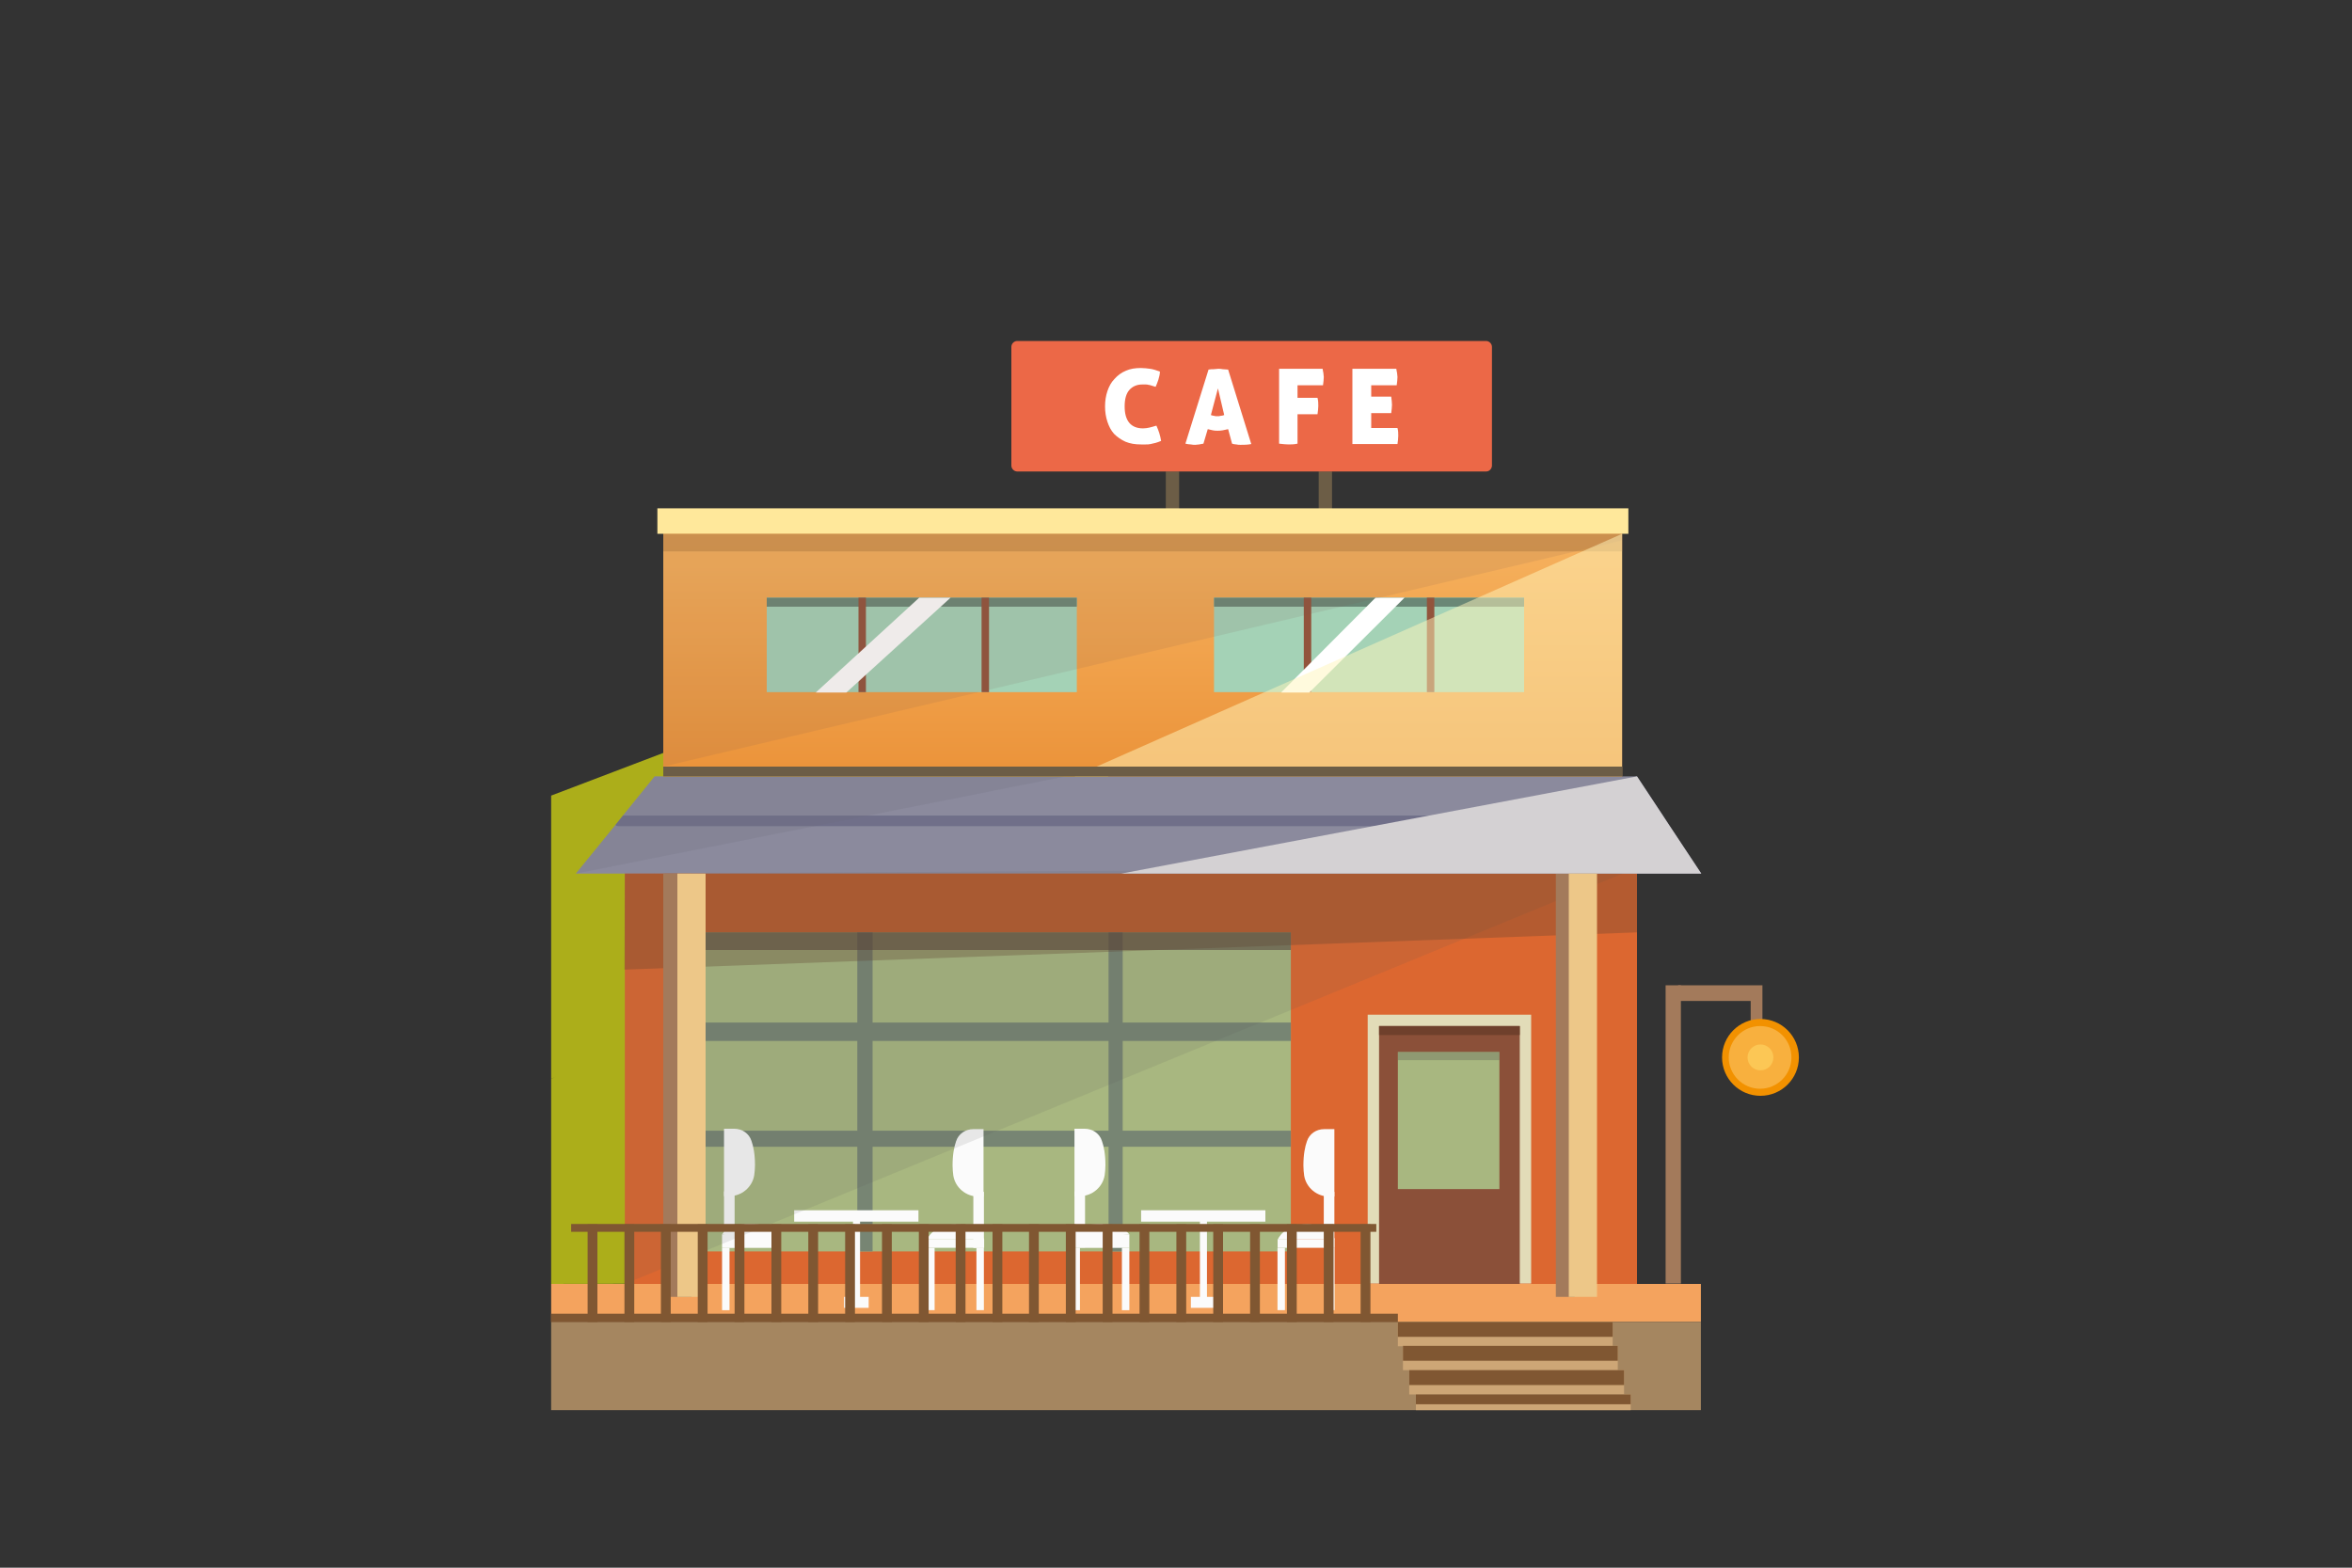<?xml version="1.0" encoding="UTF-8"?> <!-- Generator: Adobe Illustrator 24.3.0, SVG Export Plug-In . SVG Version: 6.00 Build 0) --> <svg xmlns="http://www.w3.org/2000/svg" xmlns:xlink="http://www.w3.org/1999/xlink" version="1.1" id="Ebene_1" x="0px" y="0px" width="600px" height="400px" viewBox="0 0 600 400" style="enable-background:new 0 0 600 400;" xml:space="preserve"><rect x="0" y="0" width="600" height="400" fill="#333333" stroke="none"/> <style type="text/css"> .st0{fill:#97C5BD;} .st1{fill:#F0C57A;} .st2{fill:#83ADA6;} .st3{fill:#494444;} .st4{fill:#A9874D;} .st5{fill:#D0A964;} .st6{fill:#EAC275;} .st7{fill:#FFFFFF;} .st8{fill:#D5DAEF;} .st9{fill:#E7E9F6;} .st10{fill:#F4F6FB;} .st11{fill:#5B968D;} .st12{fill:#F1F4FB;} .st13{fill:#9B9A9C;} .st14{fill:#F1BD5A;} .st15{fill:#FFE74F;} .st16{fill:#FFDC32;} .st17{fill:#FFD244;} .st18{fill:#FDC919;} .st19{opacity:0.12;fill:#F3BE3E;} .st20{fill:#FFEC7E;} .st21{fill:#719996;} .st22{fill:#557471;} .st23{fill:#E7A82F;} .st24{fill:#DC9B01;} .st25{fill:#E7B400;} .st26{fill:#CB9A5D;} .st27{fill:#EFC490;} .st28{fill:#F9F3D7;} .st29{fill:#D68036;} .st30{fill:#F7D700;} .st31{fill:#CCB394;} .st32{fill:#B5B8A0;} .st33{fill:#D3D6BB;} .st34{fill:#B7BAA3;} .st35{fill:#FDD539;} .st36{fill:#C0D1CE;} .st37{fill:#80A59E;} .st38{fill:#C5573D;} .st39{fill:#E3684B;} .st40{fill:#BB543A;} .st41{fill:#537270;} .st42{fill:#804339;} .st43{fill:#99564C;} .st44{fill:#A6A3A3;} .st45{fill:#844E22;} .st46{fill:#B08B1A;} .st47{fill:#EDE36E;} .st48{fill:#93C2C0;} .st49{fill:#99442F;} .st50{fill:#8C6F1D;} .st51{fill:#A84B34;} .st52{fill:#ACAE1A;} .st53{fill:#DC6730;} .st54{fill:#F4A35E;} .st55{fill:#A58660;} .st56{fill:#8B8A9D;} .st57{fill:url(#SVGID_1_);} .st58{fill:#A4D2B6;} .st59{fill:#6A8776;} .st60{fill:#6C5D46;} .st61{fill:#EC6847;} .st62{fill:#A8B780;} .st63{fill:#778573;} .st64{fill:#E2DCB8;} .st65{fill:#8B5039;} .st66{fill:#6F402C;} .st67{opacity:0.42;} .st68{fill:#4A496D;} .st69{opacity:0.58;fill:#57463F;} .st70{fill:#FBFBFB;} .st71{fill:#A37A5B;} .st72{fill:#F29100;} .st73{fill:#F8B03E;} .st74{fill:#FCC755;} .st75{opacity:0.12;fill:#575756;} .st76{opacity:0.32;fill:#5E422F;} .st77{fill:#EDC788;} .st78{fill:#805732;} .st79{fill:#CDA676;} .st80{fill:#FFE89B;} .st81{opacity:0.53;fill:#BA8041;} .st82{fill:#92543C;} .st83{opacity:0.12;fill:#76594C;} .st84{opacity:0.5;fill:#FFF7BC;} .st85{fill:#D4D1D3;} .st86{opacity:0.31;fill:#575756;} .st87{opacity:0.19;fill:#6E6D7C;} .st88{fill:#838A26;} .st89{fill:#A2AA1F;} .st90{fill:#808626;} .st91{fill:#808C4D;} .st92{fill:#79472C;} .st93{fill:#AC6D28;} .st94{fill:#37545D;} .st95{fill:#E38D2F;} .st96{fill:#B3BA12;} </style> <g> <polygon class="st52" points="140.6,327.6 140.6,275.3 180.4,251.4 180.4,327.5 "></polygon> <polygon class="st52" points="140.6,275.3 140.6,203 282.7,148.9 282.7,212.1 "></polygon> <rect x="159.4" y="221.4" class="st53" width="258.2" height="106.2"></rect> <rect x="140.6" y="327.6" class="st54" width="293.3" height="9.7"></rect> <rect x="140.6" y="337.3" class="st55" width="293.3" height="22.5"></rect> <polygon class="st56" points="434,222.9 146.9,222.9 157,210.5 158.9,208.1 167,198.1 417.6,198.1 424.2,208.1 425.8,210.6 "></polygon> <linearGradient id="SVGID_1_" gradientUnits="userSpaceOnUse" x1="291.541" y1="197.45" x2="291.541" y2="131.966"> <stop offset="0" style="stop-color:#EB933A"></stop> <stop offset="1" style="stop-color:#F7B461"></stop> </linearGradient> <rect x="169.2" y="130.6" class="st57" width="244.6" height="67.5"></rect> <rect x="195.6" y="152.5" class="st58" width="79.1" height="24.1"></rect> <rect x="195.6" y="152.5" class="st59" width="79.1" height="2.3"></rect> <rect x="309.7" y="152.5" class="st58" width="79.1" height="24.1"></rect> <rect x="297.4" y="120.3" class="st60" width="3.4" height="10.3"></rect> <rect x="336.4" y="120.3" class="st60" width="3.4" height="10.3"></rect> <path class="st61" d="M379.1,120.3H259.5c-0.8,0-1.5-0.7-1.5-1.5V88.5c0-0.8,0.7-1.5,1.5-1.5h119.6c0.8,0,1.5,0.7,1.5,1.5v30.4 C380.5,119.7,379.9,120.3,379.1,120.3z"></path> <rect x="172.8" y="237.9" class="st62" width="156.5" height="81.4"></rect> <rect x="172.8" y="288.5" class="st63" width="156.5" height="4.1"></rect> <rect x="172.8" y="260.9" class="st63" width="156.5" height="4.7"></rect> <rect x="348.9" y="258.9" class="st64" width="41.7" height="68.6"></rect> <rect x="351.8" y="261.8" class="st65" width="35.9" height="65.8"></rect> <rect x="351.8" y="261.8" class="st66" width="35.9" height="2.3"></rect> <rect x="218.7" y="237.9" class="st63" width="3.9" height="81.4"></rect> <rect x="282.8" y="237.9" class="st63" width="3.6" height="81.4"></rect> <g class="st67"> <path class="st68" d="M425.8,210.6c-0.2,0.1-0.5,0.2-0.7,0.2H157.8c-0.3,0-0.6-0.1-0.8-0.3l1.9-2.4h265.3L425.8,210.6z"></path> </g> <rect x="172.8" y="237.9" class="st69" width="156.5" height="4.5"></rect> <polygon class="st70" points="322.8,311.7 322.8,308.8 291.1,308.8 291.1,311.7 306.1,311.7 306.1,330.9 303.8,330.9 303.8,333.7 310.2,333.7 310.2,330.9 307.9,330.9 307.9,311.7 "></polygon> <polygon class="st70" points="234.3,311.7 234.3,308.8 202.6,308.8 202.6,311.7 217.6,311.7 217.6,330.9 215.3,330.9 215.3,333.7 221.6,333.7 221.6,330.9 219.4,330.9 219.4,311.7 "></polygon> <g> <rect x="184.7" y="304" class="st70" width="2.7" height="14.3"></rect> <path class="st70" d="M184.7,304v-16h2.6c2,0,3.8,1.2,4.4,3.1c0.5,1.4,0.9,3.4,0.9,6.2c0,1-0.1,1.8-0.2,2.6 c-0.5,3-3.2,5.3-6.3,5.3l-1.4,0V304z"></path> <rect x="184.2" y="315" class="st70" width="14.5" height="3.4"></rect> <rect x="184.2" y="318.4" class="st70" width="1.9" height="15.9"></rect> <rect x="196.8" y="318.4" class="st70" width="1.9" height="15.9"></rect> <path class="st70" d="M184.2,315c0,0,1.2-2.7,7.1-2.7c5.9,0,7.4,2.7,7.4,2.7C193.8,315.4,189,315.4,184.2,315z"></path> </g> <g> <rect x="248.3" y="304.1" class="st70" width="2.7" height="14.3"></rect> <path class="st70" d="M250.9,304.1v-16h-2.6c-2,0-3.8,1.2-4.4,3.1c-0.5,1.4-0.9,3.4-0.9,6.2c0,1,0.1,1.8,0.2,2.6 c0.5,3,3.2,5.3,6.3,5.3l1.4,0V304.1z"></path> <rect x="236.5" y="316.2" transform="matrix(-1 -1.224647e-16 1.224647e-16 -1 487.557 634.579)" class="st70" width="14.5" height="2.2"></rect> <rect x="249.2" y="318.4" transform="matrix(-1 -1.224647e-16 1.224647e-16 -1 500.189 652.689)" class="st70" width="1.9" height="15.9"></rect> <rect x="236.5" y="318.4" transform="matrix(-1 -1.224647e-16 1.224647e-16 -1 474.924 652.689)" class="st70" width="1.9" height="15.9"></rect> <path class="st70" d="M251,316.2c0,0-1.2-3.8-7.1-3.8c-5.9,0-7.4,3.8-7.4,3.8H251z"></path> </g> <g> <rect x="274.1" y="304" class="st70" width="2.7" height="14.3"></rect> <path class="st70" d="M274.1,304v-16h2.6c2,0,3.8,1.2,4.4,3.1c0.5,1.4,0.9,3.4,0.9,6.2c0,1-0.1,1.8-0.2,2.6 c-0.5,3-3.2,5.3-6.3,5.3l-1.4,0V304z"></path> <rect x="273.6" y="315" class="st70" width="14.5" height="3.4"></rect> <rect x="273.6" y="318.4" class="st70" width="1.9" height="15.9"></rect> <rect x="286.2" y="318.4" class="st70" width="1.9" height="15.9"></rect> <path class="st70" d="M273.6,315c0,0,1.2-2.7,7.1-2.7c5.9,0,7.4,2.7,7.4,2.7C283.3,315.4,278.4,315.4,273.6,315z"></path> </g> <g> <rect x="337.7" y="304.1" class="st70" width="2.7" height="14.3"></rect> <path class="st70" d="M340.4,304.1v-16h-2.6c-2,0-3.8,1.2-4.4,3.1c-0.5,1.4-0.9,3.4-0.9,6.2c0,1,0.1,1.8,0.2,2.6 c0.5,3,3.2,5.3,6.3,5.3l1.4,0V304.1z"></path> <rect x="326" y="316.2" transform="matrix(-1 -1.224647e-16 1.224647e-16 -1 666.422 634.579)" class="st70" width="14.5" height="2.2"></rect> <rect x="338.6" y="318.4" transform="matrix(-1 -1.224647e-16 1.224647e-16 -1 679.054 652.689)" class="st70" width="1.9" height="15.9"></rect> <rect x="326" y="318.4" transform="matrix(-1 -1.224647e-16 1.224647e-16 -1 653.79 652.689)" class="st70" width="1.9" height="15.9"></rect> <path class="st70" d="M340.5,316.2c0,0-1.2-3.8-7.1-3.8c-5.9,0-7.4,3.8-7.4,3.8H340.5z"></path> </g> <rect x="424.9" y="251.4" class="st71" width="3.9" height="76.1"></rect> <polygon class="st71" points="428.1,251.4 449.6,251.4 449.6,261.4 446.6,261.4 446.6,255.4 428.1,255.4 "></polygon> <circle class="st72" cx="449.1" cy="269.8" r="9.8"></circle> <path class="st73" d="M457,269.8c0,4.4-3.6,8-8,8c-4.4,0-8-3.6-8-8c0-4.4,3.6-8,8-8C453.5,261.8,457,265.4,457,269.8z"></path> <circle class="st74" cx="449.1" cy="269.8" r="3.3"></circle> <polygon class="st75" points="417.6,221.4 159.4,327.6 159.4,222.9 "></polygon> <polygon class="st76" points="159.3,247.4 417.6,237.9 417.6,222.9 159.4,222.9 "></polygon> <rect x="169.2" y="222.9" class="st71" width="7.2" height="108"></rect> <rect x="172.8" y="222.9" class="st77" width="7.2" height="108"></rect> <rect x="396.9" y="222.9" class="st71" width="4.8" height="108"></rect> <rect x="149.9" y="312.4" class="st78" width="2.5" height="24.9"></rect> <rect id="XMLID_27_" x="159.3" y="312.4" class="st78" width="2.5" height="24.9"></rect> <rect id="XMLID_28_" x="168.6" y="312.4" class="st78" width="2.5" height="24.9"></rect> <rect id="XMLID_29_" x="178" y="312.4" class="st78" width="2.5" height="24.9"></rect> <rect id="XMLID_30_" x="187.4" y="312.4" class="st78" width="2.5" height="24.9"></rect> <rect id="XMLID_31_" x="196.8" y="312.4" class="st78" width="2.5" height="24.9"></rect> <rect id="XMLID_32_" x="206.2" y="312.4" class="st78" width="2.5" height="24.9"></rect> <rect id="XMLID_33_" x="215.6" y="312.4" class="st78" width="2.5" height="24.9"></rect> <rect id="XMLID_34_" x="225" y="312.4" class="st78" width="2.5" height="24.9"></rect> <rect id="XMLID_35_" x="234.4" y="312.4" class="st78" width="2.5" height="24.9"></rect> <rect id="XMLID_36_" x="243.8" y="312.4" class="st78" width="2.5" height="24.9"></rect> <rect id="XMLID_37_" x="253.2" y="312.4" class="st78" width="2.5" height="24.9"></rect> <rect id="XMLID_38_" x="262.5" y="312.4" class="st78" width="2.5" height="24.9"></rect> <rect id="XMLID_39_" x="271.9" y="312.4" class="st78" width="2.5" height="24.9"></rect> <rect id="XMLID_40_" x="281.3" y="312.4" class="st78" width="2.5" height="24.9"></rect> <rect id="XMLID_41_" x="290.7" y="312.4" class="st78" width="2.5" height="24.9"></rect> <rect id="XMLID_42_" x="300.1" y="312.4" class="st78" width="2.5" height="24.9"></rect> <rect id="XMLID_43_" x="309.5" y="312.4" class="st78" width="2.5" height="24.9"></rect> <rect id="XMLID_44_" x="318.9" y="312.4" class="st78" width="2.5" height="24.9"></rect> <rect id="XMLID_45_" x="328.3" y="312.4" class="st78" width="2.5" height="24.9"></rect> <rect id="XMLID_46_" x="337.7" y="312.4" class="st78" width="2.5" height="24.9"></rect> <rect id="XMLID_47_" x="347.1" y="312.4" class="st78" width="2.5" height="24.9"></rect> <rect x="145.7" y="312.3" class="st78" width="205.4" height="2"></rect> <rect x="356.6" y="337.3" class="st79" width="54.8" height="6.2"></rect> <rect x="356.6" y="337.3" class="st78" width="54.8" height="3.8"></rect> <rect x="357.9" y="343.4" class="st79" width="54.8" height="6.2"></rect> <rect x="357.9" y="343.4" class="st78" width="54.8" height="3.8"></rect> <rect x="359.5" y="349.6" class="st79" width="54.8" height="6.2"></rect> <rect x="359.5" y="349.6" class="st78" width="54.8" height="3.8"></rect> <rect x="361.2" y="355.8" class="st79" width="54.8" height="4"></rect> <rect x="361.2" y="355.8" class="st78" width="54.8" height="2.5"></rect> <rect x="140.6" y="335.2" class="st78" width="216" height="2.1"></rect> <rect x="309.7" y="152.5" class="st59" width="79.1" height="2.3"></rect> <rect x="167.7" y="129.7" class="st80" width="247.7" height="6.5"></rect> <rect x="169.2" y="136.2" class="st81" width="244.6" height="4.5"></rect> <rect x="219" y="152.5" class="st82" width="1.9" height="24.1"></rect> <rect x="250.4" y="152.5" class="st82" width="1.9" height="24.1"></rect> <rect x="332.6" y="152.5" class="st82" width="1.9" height="24.1"></rect> <rect x="364" y="152.5" class="st82" width="1.9" height="24.1"></rect> <polygon class="st7" points="234.5,152.5 208.1,176.7 215.9,176.7 242.5,152.5 "></polygon> <polygon class="st7" points="350.9,152.5 326.8,176.7 334,176.7 358.3,152.5 "></polygon> <polygon class="st83" points="413.8,137.9 169.2,195.6 169.2,136.2 413.8,136.2 "></polygon> <polygon class="st84" points="413.8,136.2 274.1,198.1 413.8,198.1 "></polygon> <rect x="169.2" y="195.6" class="st60" width="244.6" height="2.5"></rect> <polygon class="st85" points="417.6,198.1 286,222.9 434,222.9 "></polygon> <rect x="400.2" y="222.9" class="st77" width="7.2" height="108"></rect> <rect x="356.6" y="268.4" class="st62" width="25.9" height="35"></rect> <rect x="356.6" y="268.4" class="st86" width="25.9" height="2.1"></rect> <polygon class="st87" points="146.9,222.9 271.9,198.1 167,198.1 "></polygon> <g> <path class="st7" d="M286.9,103.7c0,3.7,1.6,5.6,4.7,5.6c0.6,0,1.1-0.1,1.6-0.2c0.5-0.1,1.1-0.3,1.8-0.5c0.6,1.3,1,2.6,1.2,3.9 c-0.5,0.2-1,0.4-1.4,0.5c-0.4,0.1-0.9,0.2-1.3,0.3c-0.4,0.1-0.8,0.1-1.2,0.1c-0.4,0-0.8,0-1.2,0c-1.5,0-2.8-0.2-4-0.7 c-1.1-0.5-2.1-1.2-2.9-2c-0.8-0.9-1.3-1.9-1.7-3.1c-0.4-1.2-0.6-2.5-0.6-3.9c0-1.4,0.2-2.7,0.6-3.9c0.4-1.2,1-2.3,1.8-3.1 c0.8-0.9,1.7-1.6,2.9-2.1c1.1-0.5,2.4-0.7,3.8-0.7c0.8,0,1.7,0.1,2.4,0.2c0.8,0.1,1.6,0.4,2.5,0.7c0,0.7-0.2,1.4-0.4,2.1 c-0.2,0.7-0.5,1.3-0.7,1.8c-0.4-0.1-0.7-0.2-1-0.3c-0.3-0.1-0.6-0.2-0.8-0.2c-0.3-0.1-0.5-0.1-0.8-0.1c-0.3,0-0.5,0-0.8,0 c-1.4,0-2.5,0.5-3.3,1.4C287.3,100.4,286.9,101.8,286.9,103.7z"></path> <path class="st7" d="M307,113.2c-0.4,0.1-0.8,0.1-1.1,0.2c-0.3,0-0.7,0.1-1,0.1s-0.7,0-1.1-0.1c-0.4,0-0.9-0.1-1.4-0.2l5.9-18.9 c0.5-0.1,0.9-0.1,1.3-0.1c0.4,0,0.8-0.1,1.2-0.1c0.3,0,0.7,0,1.1,0.1c0.4,0,0.9,0.1,1.4,0.1l5.9,19c-1,0.2-1.9,0.2-2.7,0.2 c-0.4,0-0.7,0-1.1-0.1c-0.4,0-0.7-0.1-1.1-0.2l-1-3.7c-0.5,0.1-1,0.2-1.4,0.3c-0.5,0.1-0.9,0.1-1.3,0.1c-0.4,0-0.8,0-1.2-0.1 c-0.4-0.1-0.9-0.2-1.3-0.3L307,113.2z M310.7,99.1l-1.8,6.8c0.3,0.1,0.6,0.2,0.8,0.2c0.3,0.1,0.5,0.1,0.8,0.1c0.3,0,0.6,0,0.9-0.1 c0.3,0,0.6-0.1,0.9-0.2L310.7,99.1z"></path> <path class="st7" d="M326.2,94.1h11.2c0.1,0.4,0.1,0.8,0.2,1.1c0,0.3,0.1,0.7,0.1,1c0,0.6-0.1,1.3-0.2,2.1h-6.5v3.2h5.1 c0.2,0.8,0.2,1.5,0.2,2.1c0,0.6-0.1,1.3-0.2,2.1h-5.1v7.5c-0.9,0.2-1.7,0.2-2.3,0.2c-0.7,0-1.4-0.1-2.4-0.2V94.1z"></path> <path class="st7" d="M355.1,103.3c0,0.6-0.1,1.3-0.2,2.1h-5.1v3.8h6.7c0.2,0.7,0.2,1.4,0.2,2c0,0.7-0.1,1.4-0.2,2.1H345V94.1h11.2 c0.1,0.4,0.1,0.8,0.2,1.1c0,0.3,0.1,0.7,0.1,1c0,0.6-0.1,1.3-0.2,2.1h-6.5v2.9h5.1C355,102,355.1,102.7,355.1,103.3z"></path> </g> </g> </svg> 